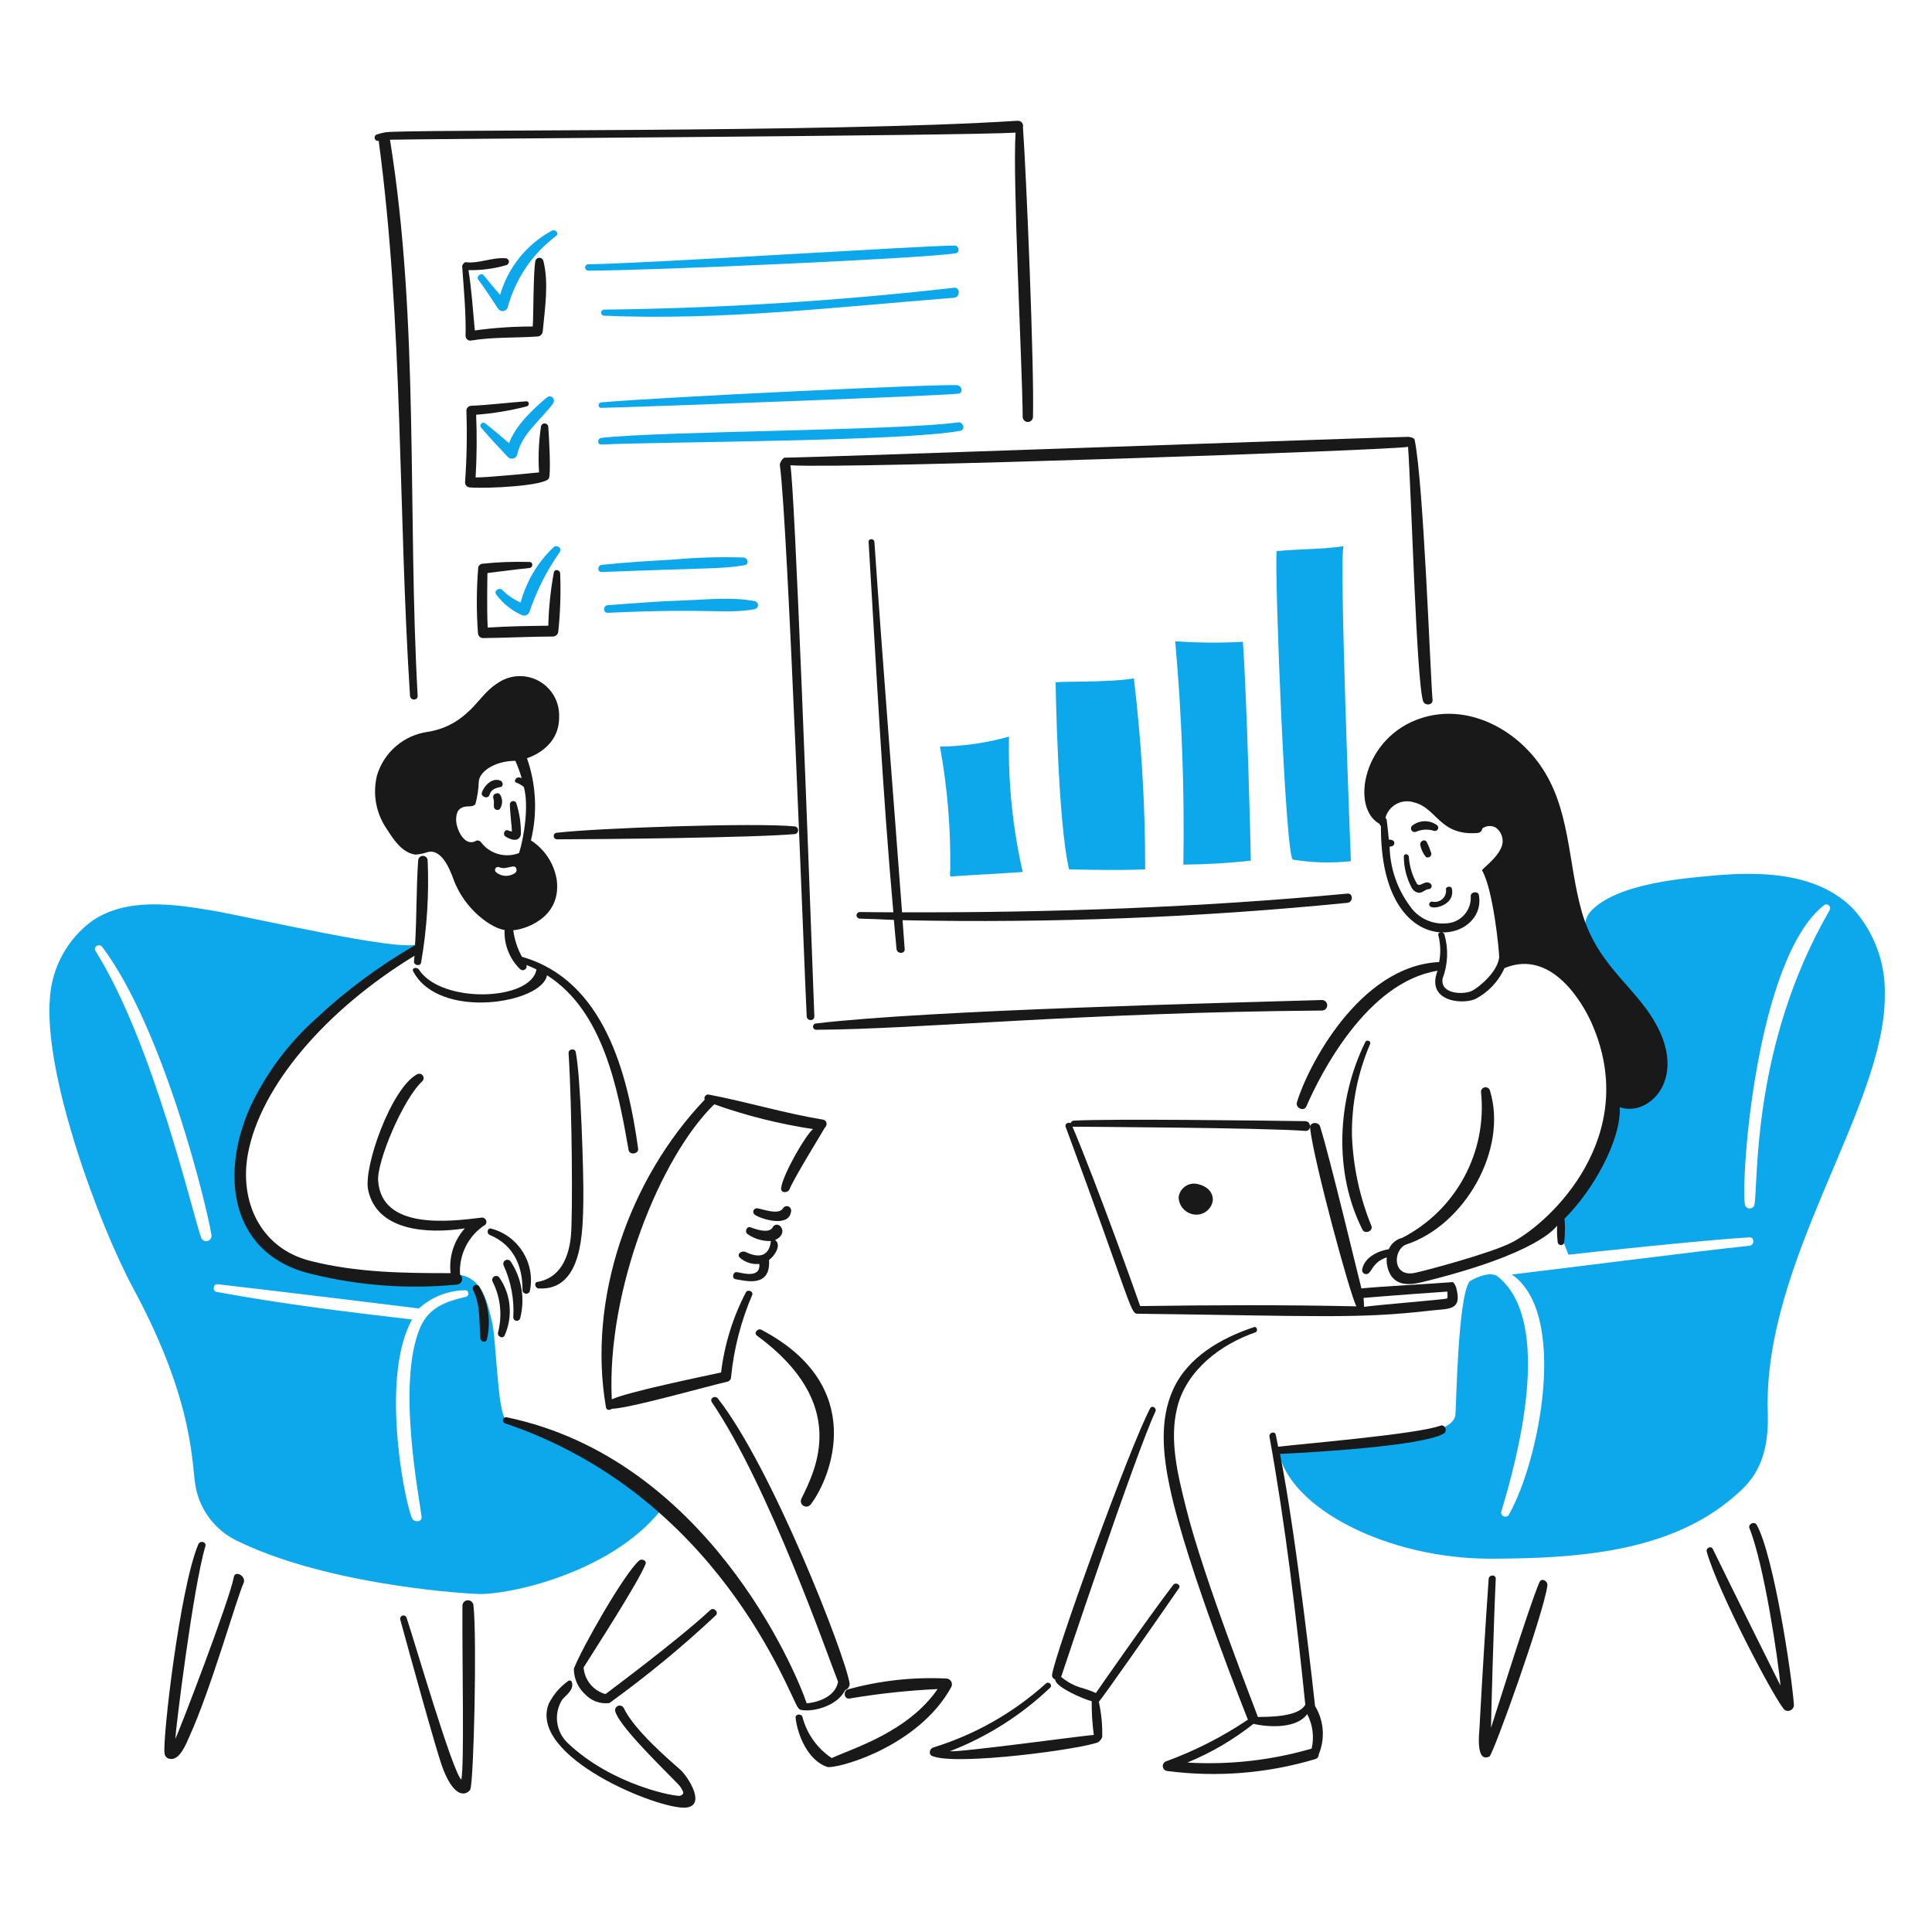 <?xml version="1.0" encoding="UTF-8"?> <svg xmlns="http://www.w3.org/2000/svg" xmlns:xlink="http://www.w3.org/1999/xlink" width="352px" height="352px" viewBox="0 0 352 352" version="1.1"><title>outplacement1</title><g id="outplacement1" stroke="none" stroke-width="1" fill="none" fill-rule="evenodd"><g id="Group" transform="translate(9, 22)" fill-rule="nonzero"><path d="M334.401,159.187 C334.54,153.468 332.498,147.909 328.69,143.639 C322.224,136.951 311.753,136.672 302.487,137.592 C298.458,137.993 285.508,138.849 280.797,144.071 C274.857,150.655 297.651,167.479 275.853,199.261 C274.408,201.373 275.614,203.58 276.765,206.603 C279.883,206.218 301.859,203.897 309.735,203.435 C310.694,203.379 310.694,204.875 309.735,204.97 C302.008,205.741 269.278,209.914 266.439,210.203 C276.756,217.257 271.555,243.977 265.911,253.969 C265.716,254.29 265.315,254.422 264.968,254.278 C264.62,254.134 264.429,253.758 264.519,253.393 C267.347,244.148 274.225,218.874 263.894,210.586 C262.697,209.624 260.247,210.537 258.76,211.45 C256.6,214.33 256.345,234.003 256.167,235.781 C255.639,241.061 232.221,241.3 223.959,242.404 C225.83,252.77 243.828,262.036 262.639,261.984 C278.333,261.94 295.31,260.861 307.126,250.514 C309.61,248.34 313.399,244.996 313.077,235.445 C312.157,207.578 334.577,179.723 334.401,159.187 Z M324.323,143.875 C310.101,168.471 311.387,193.254 310.646,197.529 C310.533,197.912 310.182,198.175 309.782,198.175 C309.383,198.175 309.031,197.912 308.918,197.529 C308.117,192.823 310.933,152.897 323.22,143.011 C323.469,142.741 323.884,142.707 324.173,142.934 C324.462,143.162 324.528,143.573 324.323,143.879 L324.323,143.875 Z" id="Shape" fill="#0DA7EB"></path><path d="M83.172,236.692 C81.588,235.108 81.443,222.056 80.629,218.791 C79.814,215.527 78.853,208.617 71.413,210.537 C45.402,217.253 5.906,194.125 66.902,150.021 C63.975,151.461 36.618,145.093 29.805,143.926 C22.364,142.65 14.069,141.531 7.826,145.755 C3.306,149.054 0.477,154.185 0.1,159.768 C-1.116,173.827 9.076,201.23 15.264,212.702 C26.88,234.246 25.799,245.438 26.734,249.31 C27.608,253.314 30.233,256.714 33.885,258.573 C49.281,266.269 72.756,268.198 78.084,268.411 C83.554,268.629 102.032,264.668 111.245,253.342 C108.655,245.858 84.37,237.893 83.172,236.692 Z M27.645,203.483 C26.042,198.997 18.865,167.905 8.402,151.269 C7.919,150.503 9.076,149.78 9.649,150.549 C21.003,165.743 28.786,198.302 29.518,202.955 C29.624,203.457 29.322,203.955 28.829,204.094 C28.335,204.233 27.818,203.966 27.645,203.483 L27.645,203.483 Z M75.869,214.281 C72.349,215.092 69.16,216.157 67.568,219.847 C63.275,229.793 67.314,250.42 67.807,254.305 C67.948,255.41 66.369,255.408 66.031,254.546 C64.403,250.369 60.417,228.438 66.08,218.408 C54.177,217.017 42.224,215.555 30.423,213.369 C29.654,213.226 29.845,211.89 30.615,211.977 C42.838,213.364 67.279,216.393 67.328,216.393 C69.629,214.301 72.616,213.123 75.725,213.082 C76.452,212.987 76.547,214.127 75.877,214.281 L75.869,214.281 Z" id="Shape" fill="#0DA7EB"></path><path d="M249.745,131.786 C249.872,132.653 250.237,133.467 250.801,134.137 C251.027,134.27 251.311,134.254 251.521,134.097 C251.731,133.939 251.826,133.672 251.762,133.417 C251.551,132.76 251.294,132.119 250.995,131.497 C250.648,130.783 249.83,131.159 249.745,131.786 Z" id="Path" fill="#191919"></path><path d="M249.027,129.53 C250.06,129.082 251.222,129.03 252.29,129.385 C252.552,129.451 252.826,129.335 252.96,129.1 C253.094,128.866 253.056,128.571 252.866,128.378 C251.531,127.369 249.689,127.369 248.355,128.378 C248.07,128.578 247.986,128.963 248.161,129.263 C248.337,129.564 248.713,129.68 249.027,129.53 Z" id="Path" fill="#191919"></path><path d="M246.771,134.09 C246.779,136.067 247.273,138.011 248.21,139.752 C248.474,140.264 248.98,140.607 249.553,140.663 C250.226,140.663 250.706,139.993 251.329,139.993 C251.562,139.975 251.759,139.813 251.824,139.589 C251.888,139.364 251.806,139.123 251.618,138.984 C250.609,138.217 249.747,139.752 249.17,139.032 C248.302,137.52 247.794,135.829 247.682,134.09 C247.598,133.511 246.739,133.465 246.771,134.09 Z" id="Path" fill="#191919"></path><path d="M251.762,143.256 C252.769,143.639 256.176,142.631 255.506,139.848 C255.361,139.368 254.4,139.512 254.45,139.993 C254.541,140.645 254.313,141.301 253.837,141.757 C253.362,142.213 252.697,142.413 252.049,142.295 C251.876,142.238 251.685,142.28 251.552,142.404 C251.418,142.528 251.363,142.715 251.406,142.892 C251.45,143.069 251.586,143.208 251.762,143.256 L251.762,143.256 Z" id="Path" fill="#191919"></path><path d="M239.764,167.827 C234.629,178.211 233.909,191.51 239.236,202.043 C239.673,202.906 241.216,202.327 240.868,201.371 C238.723,196.103 237.521,190.499 237.316,184.815 C237.246,179.109 238.374,173.453 240.628,168.211 C240.861,167.679 240.002,167.345 239.764,167.827 Z" id="Path" fill="#191919"></path><path d="M256.368,212.841 C256.368,212.649 255.937,211.593 255.648,211.593 C252.29,211.882 242.068,212.41 239.044,212.746 C238.661,211.354 233.27,188.755 231.51,183.231 C231.219,182.321 229.574,182.418 229.686,183.472 C230.287,189.28 236.98,213.994 238.134,216.009 C225.033,215.72 211.835,215.77 198.733,215.961 C198.733,215.865 190.912,193.886 186.401,183.28 C186.401,183.28 221.675,183.456 228.817,184.047 C229.968,184.142 229.968,182.287 228.817,182.271 C221.761,182.175 193.592,181.791 186.633,182.175 C186.361,182.202 186.133,182.392 186.058,182.655 C185.674,182.368 184.951,182.752 185.146,183.28 C196.627,214.207 196.938,217.338 198.151,217.352 C231.029,217.76 238.377,218.322 251.709,216.776 C254.93,216.403 257.377,216.824 256.368,212.841 Z M254.641,214.569 C254.4,214.761 242.116,215.72 239.525,216.104 C239.525,215.576 239.476,215 239.428,214.472 C242.644,214.186 254.305,213.321 254.689,213.321 C254.737,213.802 254.786,214.472 254.641,214.571 L254.641,214.569 Z" id="Shape" fill="#191919"></path><path d="M209.05,193.694 C208.283,193.555 207.493,193.739 206.866,194.202 C206.239,194.665 205.831,195.366 205.738,196.14 C205.786,197.701 206.933,199.01 208.475,199.261 C209.293,199.4 210.133,199.196 210.796,198.696 C211.458,198.197 211.886,197.446 211.977,196.621 C211.977,194.125 209.05,193.694 209.05,193.694 Z" id="Path" fill="#191919"></path><path d="M128.571,199.356 C129.78,200.157 134.972,201.755 135.145,198.541 C135.143,198.18 134.899,197.865 134.549,197.775 C134.199,197.685 133.833,197.842 133.657,198.157 C132.867,199.389 130.246,198.372 129.05,198.157 C128.734,198.078 128.408,198.245 128.287,198.547 C128.166,198.85 128.287,199.195 128.571,199.356 L128.571,199.356 Z" id="Path" fill="#191919"></path><path d="M133.129,201.371 C132.949,201.193 132.699,201.106 132.447,201.134 C132.196,201.162 131.97,201.302 131.834,201.515 C131.265,202.911 128.52,201.908 127.754,201.612 C127.031,201.332 126.6,202.48 127.226,202.86 C128.463,203.721 129.945,204.158 131.45,204.108 C131.401,204.155 131.366,208.258 126.89,206.123 C126.077,205.734 125.113,206.558 125.834,207.179 C126.801,208.012 128.068,208.411 129.338,208.282 C129.625,211.114 125.883,209.817 125.211,209.77 C124.491,209.72 124.299,210.963 125.019,211.065 C126.603,211.292 131.45,212.793 131.114,207.563 C132.121,206.843 133.465,204.828 132.218,203.916 C133.321,203.483 134.053,202.32 133.129,201.371 Z" id="Path" fill="#191919"></path><path d="M140.903,181.983 C133.898,180.825 127.094,178.755 120.125,177.424 C119.597,177.324 119.164,177.952 119.405,178.336 C105.631,192.782 97.979,214.645 101.407,234.438 C101.499,234.966 102.176,234.966 102.463,234.677 C105.775,234.58 119.831,230.578 123.532,229.733 C123.947,229.633 124.23,229.248 124.203,228.822 C124.718,223.696 126.013,218.679 128.043,213.944 C128.325,213.27 127.223,212.839 126.89,213.466 C124.518,218.016 122.99,222.959 122.379,228.054 C118.877,228.822 105.342,231.606 102.463,232.949 C101.504,213.082 111.245,188.847 121.131,179.2 C126.972,181.276 132.998,182.786 139.127,183.711 C137.785,184.767 133.585,192.059 133.319,194.461 C133.214,195.42 134.551,195.415 134.856,194.653 C135.68,192.573 141.238,183.616 141.238,183.519 C141.767,183.039 141.767,182.127 140.903,181.983 Z" id="Path" fill="#191919"></path><path d="M204.731,266.783 C199.897,273.138 190.718,286.363 190.669,286.458 C187.973,285.246 187.091,285.689 184.333,283.531 C184.333,283.484 197.853,242.995 201.514,235.158 C201.805,234.535 200.882,233.954 200.555,234.58 C196.62,242.115 183.428,278.693 182.701,283.003 C182.602,283.438 182.852,283.877 183.277,284.012 C183.182,285.355 188.605,287.658 189.9,287.947 C189.882,290.001 190.01,292.054 190.284,294.09 C188.268,294.234 165.761,297.305 164.081,297.064 C170.858,294.439 177.055,290.51 182.32,285.499 C182.848,285.011 182.08,284.253 181.552,284.732 C175.636,290.068 168.625,294.047 161.011,296.393 C160.388,296.585 160.107,297.625 160.819,297.928 C165.228,299.802 188.707,296.594 191.149,295.385 C191.449,295.144 191.68,294.83 191.822,294.473 C191.872,292.312 191.663,290.153 191.197,288.042 C191.438,287.995 201.229,273.982 205.738,267.45 C206.315,266.783 205.217,266.157 204.731,266.783 Z" id="Path" fill="#191919"></path><path d="M253.441,237.748 C249.272,239.297 228.725,241.011 223.873,241.587 C223.731,240.867 223.581,240.149 223.442,239.427 C223.294,238.662 222.152,238.994 222.291,239.764 C225.223,255.966 227.138,272.206 228.817,288.57 C227.569,290.969 221.522,290.777 220.179,290.826 C220.179,290.635 210.279,265.634 207.077,252.673 C205.631,246.819 203.975,240.439 205.493,234.389 C207.192,227.627 213.387,222.949 219.698,220.759 C220.272,220.562 220.035,219.608 219.459,219.8 C213.51,221.775 207.417,225.224 204.726,231.173 C202.185,236.791 202.913,243.217 204.151,249.074 C207.199,263.506 218.356,291.258 218.356,291.314 C213.722,294.435 208.726,296.981 203.478,298.898 C203.06,299.034 202.8,299.449 202.858,299.885 C202.917,300.32 203.279,300.651 203.718,300.672 C212.728,301.844 221.885,301.108 230.593,298.512 C230.997,298.426 231.28,298.063 231.265,297.65 C232.466,294.768 232.216,291.485 230.593,288.818 C230.593,288.723 227.233,257.962 224.209,242.893 C229.489,242.652 250.268,241.501 254.108,239.149 C254.786,238.66 254.21,237.463 253.441,237.748 Z M207.329,299.128 C211.655,297.353 215.71,294.978 219.375,292.074 C222.254,292.745 227.295,292.937 229.165,290.298 C230.175,292.231 230.464,294.459 229.98,296.585 C222.631,298.723 214.969,299.583 207.329,299.128 Z" id="Shape" fill="#191919"></path><path d="M271.486,266.255 C269.667,270.337 262.752,292.602 262.655,292.794 C262.655,291.594 263.133,273.499 263.519,265.68 C263.561,264.815 262.287,264.863 262.224,265.68 C261.597,274.755 261.037,283.857 260.545,292.986 C260.504,293.706 259.841,299.253 262.368,298.025 C263.044,297.696 272.205,272.172 272.928,266.873 C273.037,266.065 271.87,265.391 271.486,266.255 Z" id="Path" fill="#191919"></path><path d="M311.078,255.841 C310.655,255.069 309.444,255.697 309.735,256.417 C312.457,263.189 315.015,280.749 315.397,285.115 C315.11,284.587 305.565,265.387 303.064,260.208 C302.765,259.59 301.781,260.012 301.959,260.688 C303.821,267.709 314.858,288.683 316.215,289.579 C316.547,289.767 316.954,289.768 317.287,289.582 C317.621,289.396 317.833,289.049 317.847,288.667 C317.452,283.049 314.161,261.47 311.078,255.841 Z" id="Path" fill="#191919"></path><path d="M139.705,165.618 C158.472,165.53 188.304,162.45 231.893,162.116 C232.408,162.094 232.813,161.671 232.813,161.156 C232.813,160.641 232.408,160.218 231.893,160.196 C214.772,160.713 160.161,162.016 139.705,164.467 C139.387,164.467 139.129,164.725 139.129,165.043 C139.129,165.361 139.387,165.618 139.705,165.618 Z" id="Path" fill="#191919"></path><path d="M236.501,140.808 C209.524,143.33 182.416,144.312 155.349,144.215 C153.669,121.708 151.857,99.243 150.31,76.74 C150.263,76.068 149.212,76.068 149.254,76.74 C150.633,99.235 151.75,121.756 153.765,144.215 C151.701,144.215 149.686,144.19 147.623,144.167 C147.305,144.185 147.055,144.448 147.055,144.767 C147.055,145.086 147.305,145.349 147.623,145.366 C149.687,145.415 151.798,145.51 153.86,145.607 C154.005,147.383 154.181,149.111 154.341,150.887 C154.429,151.848 155.916,151.848 155.828,150.887 C155.671,149.161 155.589,147.385 155.444,145.656 C182.502,146.221 209.57,145.163 236.501,142.488 C237.555,142.388 237.557,140.709 236.501,140.808 Z" id="Path" fill="#191919"></path><path d="M164.132,136.392 C164.228,128.895 163.601,121.406 162.259,114.029 C166.512,113.975 170.739,113.362 174.833,112.206 C174.652,120.499 175.49,128.783 177.328,136.872 C173.249,137.161 168.306,137.4 164.227,137.689 C163.987,137.736 164.132,136.392 164.132,136.392 Z" id="Path" fill="#0DA7EB"></path><path d="M183.328,102.367 C183.136,102.079 192.878,102.415 197.584,101.6 C198.967,113.146 199.656,124.764 199.647,136.392 C195.423,136.585 190.002,136.489 185.778,136.392 C183.712,127.706 183.328,102.367 183.328,102.367 Z" id="Path" fill="#0DA7EB"></path><path d="M206.602,135.529 C206.828,121.947 206.331,108.362 205.115,94.833 C209.22,95.129 213.34,95.162 217.449,94.93 C218.169,105.102 218.889,132.458 218.889,134.81 C214.808,135.257 210.707,135.497 206.602,135.529 Z" id="Path" fill="#0DA7EB"></path><path d="M237.124,134.905 C233.607,135.285 230.055,135.189 226.564,134.618 C225.176,134.225 223.206,82.451 223.59,78.421 C227.669,77.988 231.747,78.132 235.827,77.507 C234.87,77.701 237.124,134.905 237.124,134.905 Z" id="Path" fill="#0DA7EB"></path><path d="M177.376,1.203 C177.458,0.901 177.387,0.579 177.186,0.34 C176.985,0.101 176.68,-0.025 176.369,0.004 C141.521,2.245 64.503,1.491 61.144,2.116 C60.641,2.214 60.144,2.342 59.656,2.5 C59.353,2.603 59.184,2.928 59.274,3.236 C59.364,3.544 59.681,3.727 59.993,3.651 C64.503,37.244 63.513,71.048 65.702,104.766 C65.762,105.678 67.145,105.678 67.094,104.766 C65.223,71.073 67.43,36.908 62.055,3.459 C64.695,3.315 167.011,2.739 176.033,2.164 C175.457,10.466 177.281,45.067 177.328,53.945 C177.328,54.462 177.747,54.881 178.265,54.881 C178.782,54.881 179.201,54.462 179.201,53.945 C179.449,45.069 178.001,9.842 177.376,1.203 Z" id="Path" fill="#191919"></path><path d="M98.144,27.307 C109.47,27.307 159.814,25.065 165.138,24.139 C165.955,23.998 165.714,22.75 164.947,22.747 C159.427,22.724 109.281,25.987 98.144,26.154 C97.838,26.171 97.599,26.424 97.599,26.731 C97.599,27.037 97.838,27.29 98.144,27.307 Z" id="Path" fill="#0DA7EB"></path><path d="M101.071,35.517 C122.367,36.441 143.594,33.918 164.802,32.253 C166.003,32.159 165.955,30.285 164.802,30.429 C143.64,32.836 122.368,34.165 101.071,34.412 C100.766,34.412 100.518,34.66 100.518,34.965 C100.518,35.27 100.766,35.517 101.071,35.517 Z" id="Path" fill="#0DA7EB"></path><path d="M100.543,52.313 C111.641,52.024 163.317,50.062 165.619,49.722 C166.578,49.58 166.194,48.281 165.427,48.186 C163.028,47.892 111.485,50.345 100.592,51.306 C99.92,51.306 99.872,52.331 100.543,52.313 Z" id="Path" fill="#0DA7EB"></path><path d="M100.543,58.987 C111.527,58.477 155.267,58.445 165.955,56.491 C166.964,56.315 166.531,54.816 165.522,54.957 C154.538,56.484 111.138,56.532 100.543,57.788 C99.823,57.869 99.776,59.02 100.543,58.987 Z" id="Path" fill="#0DA7EB"></path><path d="M100.64,82.219 C120.982,81.434 122.569,81.668 126.698,80.971 C127.515,80.832 127.274,79.634 126.506,79.579 C122.184,79.438 117.856,79.566 113.549,79.963 C109.23,80.204 104.908,80.455 100.64,80.922 C99.823,81.005 99.776,82.245 100.64,82.219 Z" id="Path" fill="#0DA7EB"></path><path d="M101.743,89.65 C120.651,88.759 123.291,89.93 128.571,88.977 C128.891,88.884 129.111,88.591 129.111,88.258 C129.111,87.924 128.891,87.631 128.571,87.538 C124.396,86.714 119.741,87.256 115.517,87.395 C110.909,87.545 106.31,87.923 101.743,88.258 C100.833,88.324 100.832,89.694 101.743,89.65 Z" id="Path" fill="#0DA7EB"></path><path d="M89.986,25.487 C89.885,25.175 89.595,24.964 89.267,24.964 C88.939,24.964 88.648,25.175 88.547,25.487 C88.153,27.501 88.211,35.519 88.066,37.485 C84.534,37.481 81.005,37.722 77.506,38.205 C77.17,34.509 76.931,30.91 76.355,27.214 C78.692,27.266 81.022,26.958 83.265,26.302 C83.57,26.211 83.762,25.909 83.714,25.594 C83.665,25.28 83.392,25.049 83.073,25.054 C80.621,24.859 78.274,26.063 75.827,25.774 C75.586,25.726 75.202,26.351 75.202,26.446 C75.491,30.67 75.922,34.986 75.827,39.212 C75.834,39.48 75.964,39.73 76.179,39.89 C76.395,40.05 76.672,40.101 76.931,40.028 C80.903,39.381 84.949,39.585 88.929,39.308 C89.445,39.276 89.857,38.864 89.888,38.347 C90.263,34.365 91.028,29.449 89.986,25.487 Z" id="Path" fill="#191919"></path><path d="M91.569,20.015 C86.973,22.49 83.566,26.71 82.116,31.725 C81.107,30.574 80.111,29.364 79.14,28.175 C78.666,27.594 77.705,28.363 78.133,28.942 C79.395,30.658 80.583,32.443 81.732,34.222 C81.936,34.551 82.314,34.729 82.697,34.677 C83.081,34.625 83.398,34.354 83.508,33.983 C84.918,28.782 88.026,24.202 92.338,20.971 C92.906,20.534 92.186,19.711 91.569,20.015 Z" id="Path" fill="#0DA7EB"></path><path d="M90.898,55.819 C90.898,55.448 90.597,55.147 90.226,55.147 C89.854,55.147 89.553,55.448 89.553,55.819 C89.145,58.55 89.032,61.318 89.217,64.073 C89.075,64.073 79.812,65.033 77.652,64.985 C77.876,61.182 77.909,57.369 77.749,53.563 C80.876,53.327 83.975,52.813 87.01,52.028 C87.491,51.885 87.443,51.074 86.866,51.114 C83.51,51.35 80.196,51.787 76.834,51.931 C76.37,51.961 76.001,52.331 75.972,52.795 C76.123,57.164 76.042,61.537 75.73,65.897 C75.729,66.139 75.824,66.372 75.995,66.543 C76.167,66.715 76.4,66.81 76.642,66.808 C79.902,67.067 90.287,66.504 90.991,65.177 C91.407,64.397 91.051,57.883 90.898,55.819 Z" id="Path" fill="#191919"></path><path d="M90.609,50.442 C88.105,52.554 84.948,55.481 83.745,58.744 C82.306,57.496 80.898,56.317 79.426,55.145 C79.211,54.957 78.886,54.968 78.684,55.17 C78.482,55.372 78.471,55.697 78.659,55.912 C80.227,57.797 81.926,59.508 83.554,61.287 C83.808,61.533 84.171,61.629 84.514,61.541 C84.856,61.453 85.128,61.194 85.233,60.856 C85.961,57.16 89.513,54.52 91.711,51.593 C92.354,50.741 91.389,49.784 90.609,50.442 Z" id="Path" fill="#0DA7EB"></path><path d="M93.058,82.451 C93.015,81.826 92.053,81.589 91.905,82.307 C91.313,85.507 90.977,88.748 90.898,92.001 C87.202,92.049 83.555,92.098 79.859,92.337 C79.668,89.027 79.812,82.404 79.812,82.404 C80.34,82.354 85.421,81.679 87.443,81.492 C88.161,81.425 88.163,80.357 87.443,80.389 C84.543,80.298 81.64,80.41 78.756,80.723 C78.454,80.809 78.218,81.045 78.133,81.348 C77.806,85.34 77.789,89.351 78.084,93.346 C78.096,93.844 78.497,94.245 78.995,94.257 C83.269,94.21 87.491,93.993 91.762,93.969 C92.284,93.951 92.703,93.532 92.721,93.01 C93.088,89.503 93.201,85.974 93.058,82.451 Z" id="Path" fill="#191919"></path><path d="M91.857,77.701 C88.966,80.442 86.89,83.93 85.859,87.779 C84.6,87.237 83.459,86.454 82.499,85.475 C81.971,84.947 80.915,85.663 81.396,86.29 C82.58,87.916 84.168,89.207 86.002,90.033 C86.277,90.185 86.607,90.203 86.897,90.082 C87.187,89.96 87.406,89.713 87.491,89.41 C88.793,85.57 90.635,81.934 92.961,78.613 C93.489,77.893 92.472,77.161 91.857,77.701 Z" id="Path" fill="#0DA7EB"></path><path d="M248.738,58.119 C248.647,57.688 247.635,57.591 247.538,57.591 C244.467,57.591 138.793,61.382 133.993,61.382 C133.61,61.382 133.034,62.389 133.082,62.725 C134.548,73.183 137.603,156.306 137.976,163.17 C138.026,164.082 139.402,164.082 139.369,163.17 C138.291,134.1 135.817,67.092 135,62.773 C146.328,63.445 244.275,60.038 247.538,59.415 C248.114,67.092 249.062,102.017 250.275,105.726 C250.571,106.634 252.098,106.54 252.001,105.484 C251.618,101.264 250.356,65.782 248.738,58.119 Z" id="Path" fill="#191919"></path><path d="M135.817,128.57 C128.721,127.84 99.628,128.868 92.482,129.721 C92.151,129.721 91.882,129.99 91.882,130.322 C91.882,130.653 92.151,130.922 92.482,130.922 C99.681,130.922 128.677,130.622 135.817,129.962 C136.161,129.91 136.416,129.615 136.416,129.266 C136.416,128.918 136.161,128.622 135.817,128.57 L135.817,128.57 Z" id="Path" fill="#191919"></path><path d="M293.513,166.194 C289.919,158.13 282.163,154.669 279.164,144.018 C276.634,135.042 277.133,125.17 271.534,117.287 C266.768,110.578 258.197,106.169 249.939,108.839 C239.308,112.278 237.024,125.133 242.307,128.083 C242.307,128.083 242.499,128.466 242.596,128.516 C242.461,153.86 262.028,150.053 260.448,141.089 C260.303,140.273 258.939,140.464 258.961,141.281 C259.113,143.832 257.19,146.032 254.641,146.223 C251.948,146.504 249.322,145.265 247.827,143.008 C245.535,139.884 244.262,136.131 244.18,132.258 C244.38,132.255 244.577,132.207 244.756,132.115 C244.934,132.009 245.043,131.818 245.043,131.611 C245.043,131.404 244.934,131.212 244.756,131.106 C244.527,131.014 244.283,130.965 244.036,130.962 C243.939,129.811 243.795,128.611 243.652,127.41 C243.639,127.251 243.549,127.108 243.411,127.027 C243.699,125.938 244.424,125.017 245.414,124.481 C246.405,123.945 247.573,123.842 248.642,124.197 C252.806,125.203 253.27,130.327 260.208,129.764 C260.657,129.737 261.021,129.393 261.073,128.947 C261.769,128.427 262.701,128.352 263.471,128.755 C264.252,129.289 264.733,130.161 264.767,131.106 C264.957,133.606 260.884,136.335 261.023,136.578 C263.042,140.053 264.144,151.119 264.144,152.418 C263.808,155.25 260.166,158.094 259.105,158.561 C257.53,159.252 253.394,159.136 253.825,156.304 C254.808,153.724 254.926,150.895 254.161,148.242 C254.022,147.714 252.869,147.714 253.057,148.386 C253.471,149.987 253.52,151.66 253.202,153.282 C238.661,153.953 229.194,172.412 227.286,178.861 C226.99,179.866 228.578,180.587 229.014,179.58 C231.58,173.667 240.053,156.929 252.913,154.865 C250.801,160.337 257.137,161.1 259.728,160.048 C262.115,158.832 264.013,156.833 265.103,154.386 C273.741,150.787 279.44,160.87 281.036,164.511 C290.033,185.035 273.503,200.7 266.495,204.344 C262.704,206.313 250.703,209.513 248.786,209.91 C244.645,210.768 244.793,205.778 247.107,204.775 C257.808,201.32 265.763,187.472 262.463,176.701 C262.352,176.297 261.956,176.038 261.541,176.099 C261.126,176.16 260.822,176.521 260.831,176.94 C261.989,187.914 256.29,198.472 246.482,203.527 C245.387,203.791 244.48,204.556 244.036,205.591 C242.021,205.928 239.636,207.073 239.189,209.238 C239.113,209.55 239.248,209.874 239.523,210.039 C239.798,210.204 240.148,210.171 240.387,209.958 C241.063,209.338 241.301,207.895 243.652,207.079 C243.602,207.741 243.667,208.406 243.844,209.046 C244.694,212.156 247.304,212.281 249.939,211.639 C271.525,206.371 274.413,201.559 274.702,201.32 C274.654,202.297 274.686,203.275 274.797,204.247 C274.797,204.578 275.066,204.847 275.397,204.847 C275.729,204.847 275.997,204.578 275.997,204.247 C276.153,202.844 276.169,201.429 276.045,200.023 C281.131,195.031 286.364,185.818 286.123,179.723 C291.029,181.455 297.642,175.455 293.513,166.194 Z" id="Path" fill="#191919"></path><path d="M78.803,199.836 C72.668,200.605 60.513,202.043 59.896,193.117 C59.653,189.614 64.415,178.25 67.958,174.976 C68.232,174.693 68.257,174.251 68.017,173.938 C67.777,173.626 67.344,173.536 66.999,173.728 C62.295,176.222 57.187,190.624 58.072,194.797 C59.656,202.291 68.87,202.86 75.685,201.804 C73.702,204.032 72.76,206.998 73.094,209.962 C64.454,209.962 55.913,209.865 47.467,207.707 C38.445,205.401 34.536,196.865 36.189,188.127 C38.477,175.992 50.154,162.116 66.519,152.133 C66.471,152.469 66.471,152.853 66.422,153.189 C66.374,153.909 67.619,154.101 67.719,153.381 C68.788,147.235 69.19,140.992 68.917,134.76 C68.897,134.299 68.516,133.935 68.054,133.935 C67.592,133.935 67.212,134.299 67.191,134.76 C66.823,139.891 66.95,145.032 66.614,150.213 C60.165,153.937 54.161,158.381 48.714,163.459 C43.601,167.998 39.468,173.535 36.57,179.728 C30.689,192.988 33.651,206.85 47.752,210.106 C56.314,212.227 65.172,212.892 73.955,212.074 C75.394,212.074 75.444,210.634 74.819,210.25 C74.574,206.597 76.34,203.101 79.426,201.132 C79.633,200.896 79.678,200.56 79.543,200.278 C79.407,199.996 79.116,199.822 78.803,199.836 L78.803,199.836 Z" id="Path" fill="#191919"></path><path d="M89.122,212.746 C97.218,213.226 97.176,202.235 97.28,196.813 C97.37,192.157 96.798,173.933 95.889,169.65 C95.736,168.932 94.547,169.122 94.592,169.842 C95.251,180.205 95.351,199.498 95.025,203.106 C94.673,206.945 93.153,210.833 88.93,211.554 C88.258,211.593 88.45,212.705 89.122,212.746 Z" id="Path" fill="#191919"></path><path d="M128.905,221.336 C145.856,233.771 139.599,245.781 137.017,251.042 C136.777,251.515 136.947,252.093 137.405,252.361 C137.863,252.628 138.45,252.492 138.744,252.05 C142.394,247.252 149.228,230.538 129.722,220.28 C129.057,219.93 128.272,220.87 128.905,221.336 Z" id="Path" fill="#191919"></path><path d="M120.412,271.342 C114.479,276.877 101.36,286.602 101.312,286.654 C99.094,286.039 97.501,284.098 97.329,281.803 C99.248,278.732 107.263,266.35 108.605,262.992 C108.894,262.272 107.889,261.936 107.454,262.32 C104.689,264.74 96.884,278.475 95.553,282.044 C95.556,283.841 96.324,285.551 97.665,286.747 C98.793,287.927 100.416,288.497 102.034,288.283 C108.831,283.375 115.306,278.037 121.422,272.302 C122.006,271.688 121.033,270.762 120.412,271.342 Z" id="Path" fill="#191919"></path><path d="M114.941,300.424 C113.079,298.782 106.478,293.164 104.623,289.146 C104.408,288.795 103.971,288.651 103.59,288.806 C103.209,288.961 102.996,289.369 103.088,289.77 C103.917,292.947 114.465,302.726 114.989,303.592 C115.568,304.549 115.767,304.813 114.941,305.176 C114.371,305.424 102.636,303.368 94.446,295.577 C92.252,293.521 91.83,290.195 93.441,287.657 C94.209,286.745 95.553,285.928 95.217,284.538 C95.189,284.395 95.091,284.274 94.957,284.217 C94.823,284.159 94.668,284.171 94.545,284.249 C93.042,285.315 91.823,286.732 90.993,288.377 C87.132,298.074 111.087,307.772 115.948,307.334 C119.787,306.989 116.291,301.615 114.941,300.424 Z" id="Path" fill="#191919"></path><path d="M145.8,284.732 C144.995,279.568 131.654,245.369 121.804,232.812 C121.276,232.139 120.22,232.769 120.7,233.484 C131.126,248.836 141.864,279.842 143.688,284.402 C143.16,287.426 139.369,288.241 137.976,288.338 C135.912,282.195 119.653,243.771 83.316,236.219 C83.018,236.158 82.725,236.341 82.648,236.635 C82.571,236.929 82.738,237.232 83.027,237.324 C121.663,250.369 134.569,286.273 136.345,289.058 C136.447,289.238 136.596,289.387 136.776,289.489 C138.649,290.017 143.399,289.058 144.983,285.937 C145.493,285.762 145.826,285.27 145.8,284.732 Z" id="Path" fill="#191919"></path><path d="M163.459,283.82 C157.409,283.518 151.349,284.182 145.507,285.788 C144.596,286.029 144.738,287.597 145.747,287.467 C151.066,286.567 156.435,285.99 161.824,285.738 C156.449,293.562 146.372,296.536 142.531,298.312 C139.898,296.554 138.003,293.89 137.205,290.826 C137.066,290.2 135.861,290.202 135.958,291.018 C136.341,294.281 138.261,298.697 141.62,299.896 C142.818,300.494 158.199,296.552 164.324,285.355 C164.485,285.039 164.478,284.664 164.304,284.355 C164.13,284.046 163.813,283.845 163.459,283.82 Z" id="Path" fill="#191919"></path><path d="M33.598,265.343 C32.839,269.52 23.566,293.657 22.943,294.809 C22.992,293.13 26.176,267.269 28.415,259.727 C28.656,258.912 27.459,258.578 27.117,259.393 C23.749,267.47 20.605,294.769 20.975,297.409 C21.005,297.979 21.461,298.435 22.031,298.465 C23.802,298.697 24.944,295.628 25.486,294.434 C29.467,285.691 34.094,269.249 35.372,266.45 C35.946,265.197 33.841,264.001 33.598,265.343 Z" id="Path" fill="#191919"></path><path d="M77.265,270.527 C77.243,269.987 76.798,269.56 76.258,269.56 C75.717,269.56 75.273,269.987 75.25,270.527 C75.202,282.195 75.602,299.248 75.058,302.247 C73.474,300.904 66.761,277.818 65.075,272.734 C64.972,272.43 64.647,272.261 64.339,272.351 C64.031,272.441 63.848,272.758 63.924,273.07 C65.612,279.251 70.612,297.439 71.698,300.232 C74.197,306.691 76.496,304.503 76.69,304.023 C77.313,302.486 77.922,276.666 77.265,270.527 Z" id="Path" fill="#191919"></path><path d="M80.243,203.004 C84.55,204.812 86.227,208.619 86.195,213.036 C86.2,213.375 86.45,213.659 86.785,213.707 C87.12,213.755 87.44,213.552 87.538,213.228 C88.581,208.18 85.509,203.194 80.532,201.855 C79.807,201.626 79.569,202.721 80.243,203.004 Z" id="Path" fill="#191919"></path><path d="M82.788,208.619 C84.123,211.566 84.715,214.795 84.515,218.024 C84.52,218.336 84.75,218.598 85.058,218.645 C85.366,218.693 85.663,218.511 85.762,218.216 C86.688,214.694 86.077,210.945 84.083,207.899 C83.885,207.541 83.433,207.412 83.076,207.611 C82.718,207.81 82.589,208.261 82.788,208.619 L82.788,208.619 Z" id="Path" fill="#191919"></path><path d="M80.771,211.546 C82.206,214.414 82.548,217.707 81.732,220.808 C81.6,221.482 82.563,222.016 82.931,221.336 C84.472,217.912 84.127,213.933 82.019,210.826 C81.89,210.603 81.653,210.465 81.395,210.465 C81.138,210.465 80.9,210.602 80.771,210.825 C80.643,211.048 80.642,211.323 80.771,211.546 L80.771,211.546 Z" id="Path" fill="#191919"></path><path d="M77.221,213.082 C78.583,215.856 78.277,218.89 78.517,221.864 C78.566,222.487 79.573,222.729 79.715,222.007 C80.482,218.747 79.985,215.318 78.325,212.41 C78.139,212.105 77.741,212.008 77.437,212.194 C77.132,212.38 77.035,212.777 77.221,213.082 Z" id="Path" fill="#191919"></path><path d="M85.043,124.251 C84.903,124.017 84.626,123.901 84.361,123.967 C84.095,124.033 83.905,124.265 83.892,124.538 C83.892,125.691 84.275,129.002 84.275,129.482 C84.025,129.467 83.78,129.401 83.555,129.29 C82.924,129.019 82.549,130.056 83.075,130.394 C84.038,131.013 85.569,131.545 85.907,130.01 C85.94,128.056 85.648,126.11 85.043,124.251 L85.043,124.251 Z" id="Path" fill="#191919"></path><path d="M80.868,123.435 C81.107,123.963 80.907,124.54 81.012,125.115 C81.077,125.328 81.246,125.493 81.461,125.551 C81.675,125.609 81.905,125.553 82.068,125.402 C82.62,124.591 82.62,123.526 82.068,122.715 C81.924,122.379 80.676,122.428 80.868,123.435 Z" id="Path" fill="#191919"></path><path d="M80.148,122.907 C80.338,122.475 80.435,121.659 82.26,121.372 C82.691,121.275 82.691,120.508 82.26,120.268 C80.771,119.549 79.236,121.083 78.803,122.38 C78.517,123.098 79.81,123.674 80.148,122.907 Z" id="Path" fill="#191919"></path><path d="M107.263,187.263 C105.378,173.642 101.071,156.597 86.099,152.325 C85.272,150.823 84.734,149.179 84.515,147.478 C86.051,147.43 93.359,145.563 92.435,138.312 C91.964,135.352 90.253,132.733 87.732,131.114 C88.945,126.158 88.695,120.957 87.012,116.141 C87.301,116.044 93.007,114.318 92.868,108.51 C92.939,105.805 91.474,103.292 89.084,102.021 C86.695,100.751 83.793,100.941 81.589,102.512 C79.331,103.948 78.048,106.218 76.023,107.934 C74.05,109.756 71.575,110.943 68.919,111.342 C64.581,111.955 60.989,115.023 59.706,119.212 C58.829,122.653 59.513,126.304 61.577,129.193 C62.809,131.168 64.354,133.368 66.665,133.704 C67.35,133.663 68.027,133.534 68.68,133.321 C71.295,132.377 72.885,136.159 73.574,138.073 C75.727,144.042 80.917,147.239 82.932,147.43 C82.813,150.109 83.843,152.711 85.764,154.581 C86.007,154.801 86.368,154.828 86.64,154.646 C86.913,154.464 87.027,154.121 86.917,153.812 C87.54,154.053 88.165,154.34 88.74,154.629 C87.732,160.388 71.454,160.938 67.335,154.676 C66.955,154.099 65.952,154.337 66.279,154.965 C70.994,163.98 89.842,160.773 90.657,155.685 C100.879,162.163 103.556,176.277 105.534,187.55 C105.703,188.507 107.402,188.271 107.263,187.263 Z M78.564,131.353 C78.564,131.305 78.036,131.018 77.797,131.161 C75.595,132.469 74.101,128.954 74.101,127.37 C74.101,125.883 74.629,125.006 76.165,124.924 C76.79,124.888 77.124,124.971 77.605,124.538 C77.971,123.208 78.18,121.839 78.228,120.46 C78.289,118.589 81.155,116.62 84.898,116.62 C85.353,117.649 85.739,118.707 86.051,119.788 C84.941,119.232 84.573,120.45 84.995,120.555 C85.513,120.755 85.998,121.03 86.435,121.372 C87.394,124.682 86.482,130.538 85.571,133.417 C83.037,134.406 80.157,133.557 78.564,131.353 L78.564,131.353 Z M81.971,136.008 C82.788,136.392 83.65,135.948 84.515,135.866 C85.09,135.809 85.285,136.587 84.948,136.969 C83.922,137.784 82.469,137.784 81.443,136.969 C81.197,136.815 81.113,136.494 81.254,136.239 C81.394,135.984 81.709,135.883 81.971,136.008 L81.971,136.008 Z" id="Shape" fill="#191919"></path></g></g></svg> 